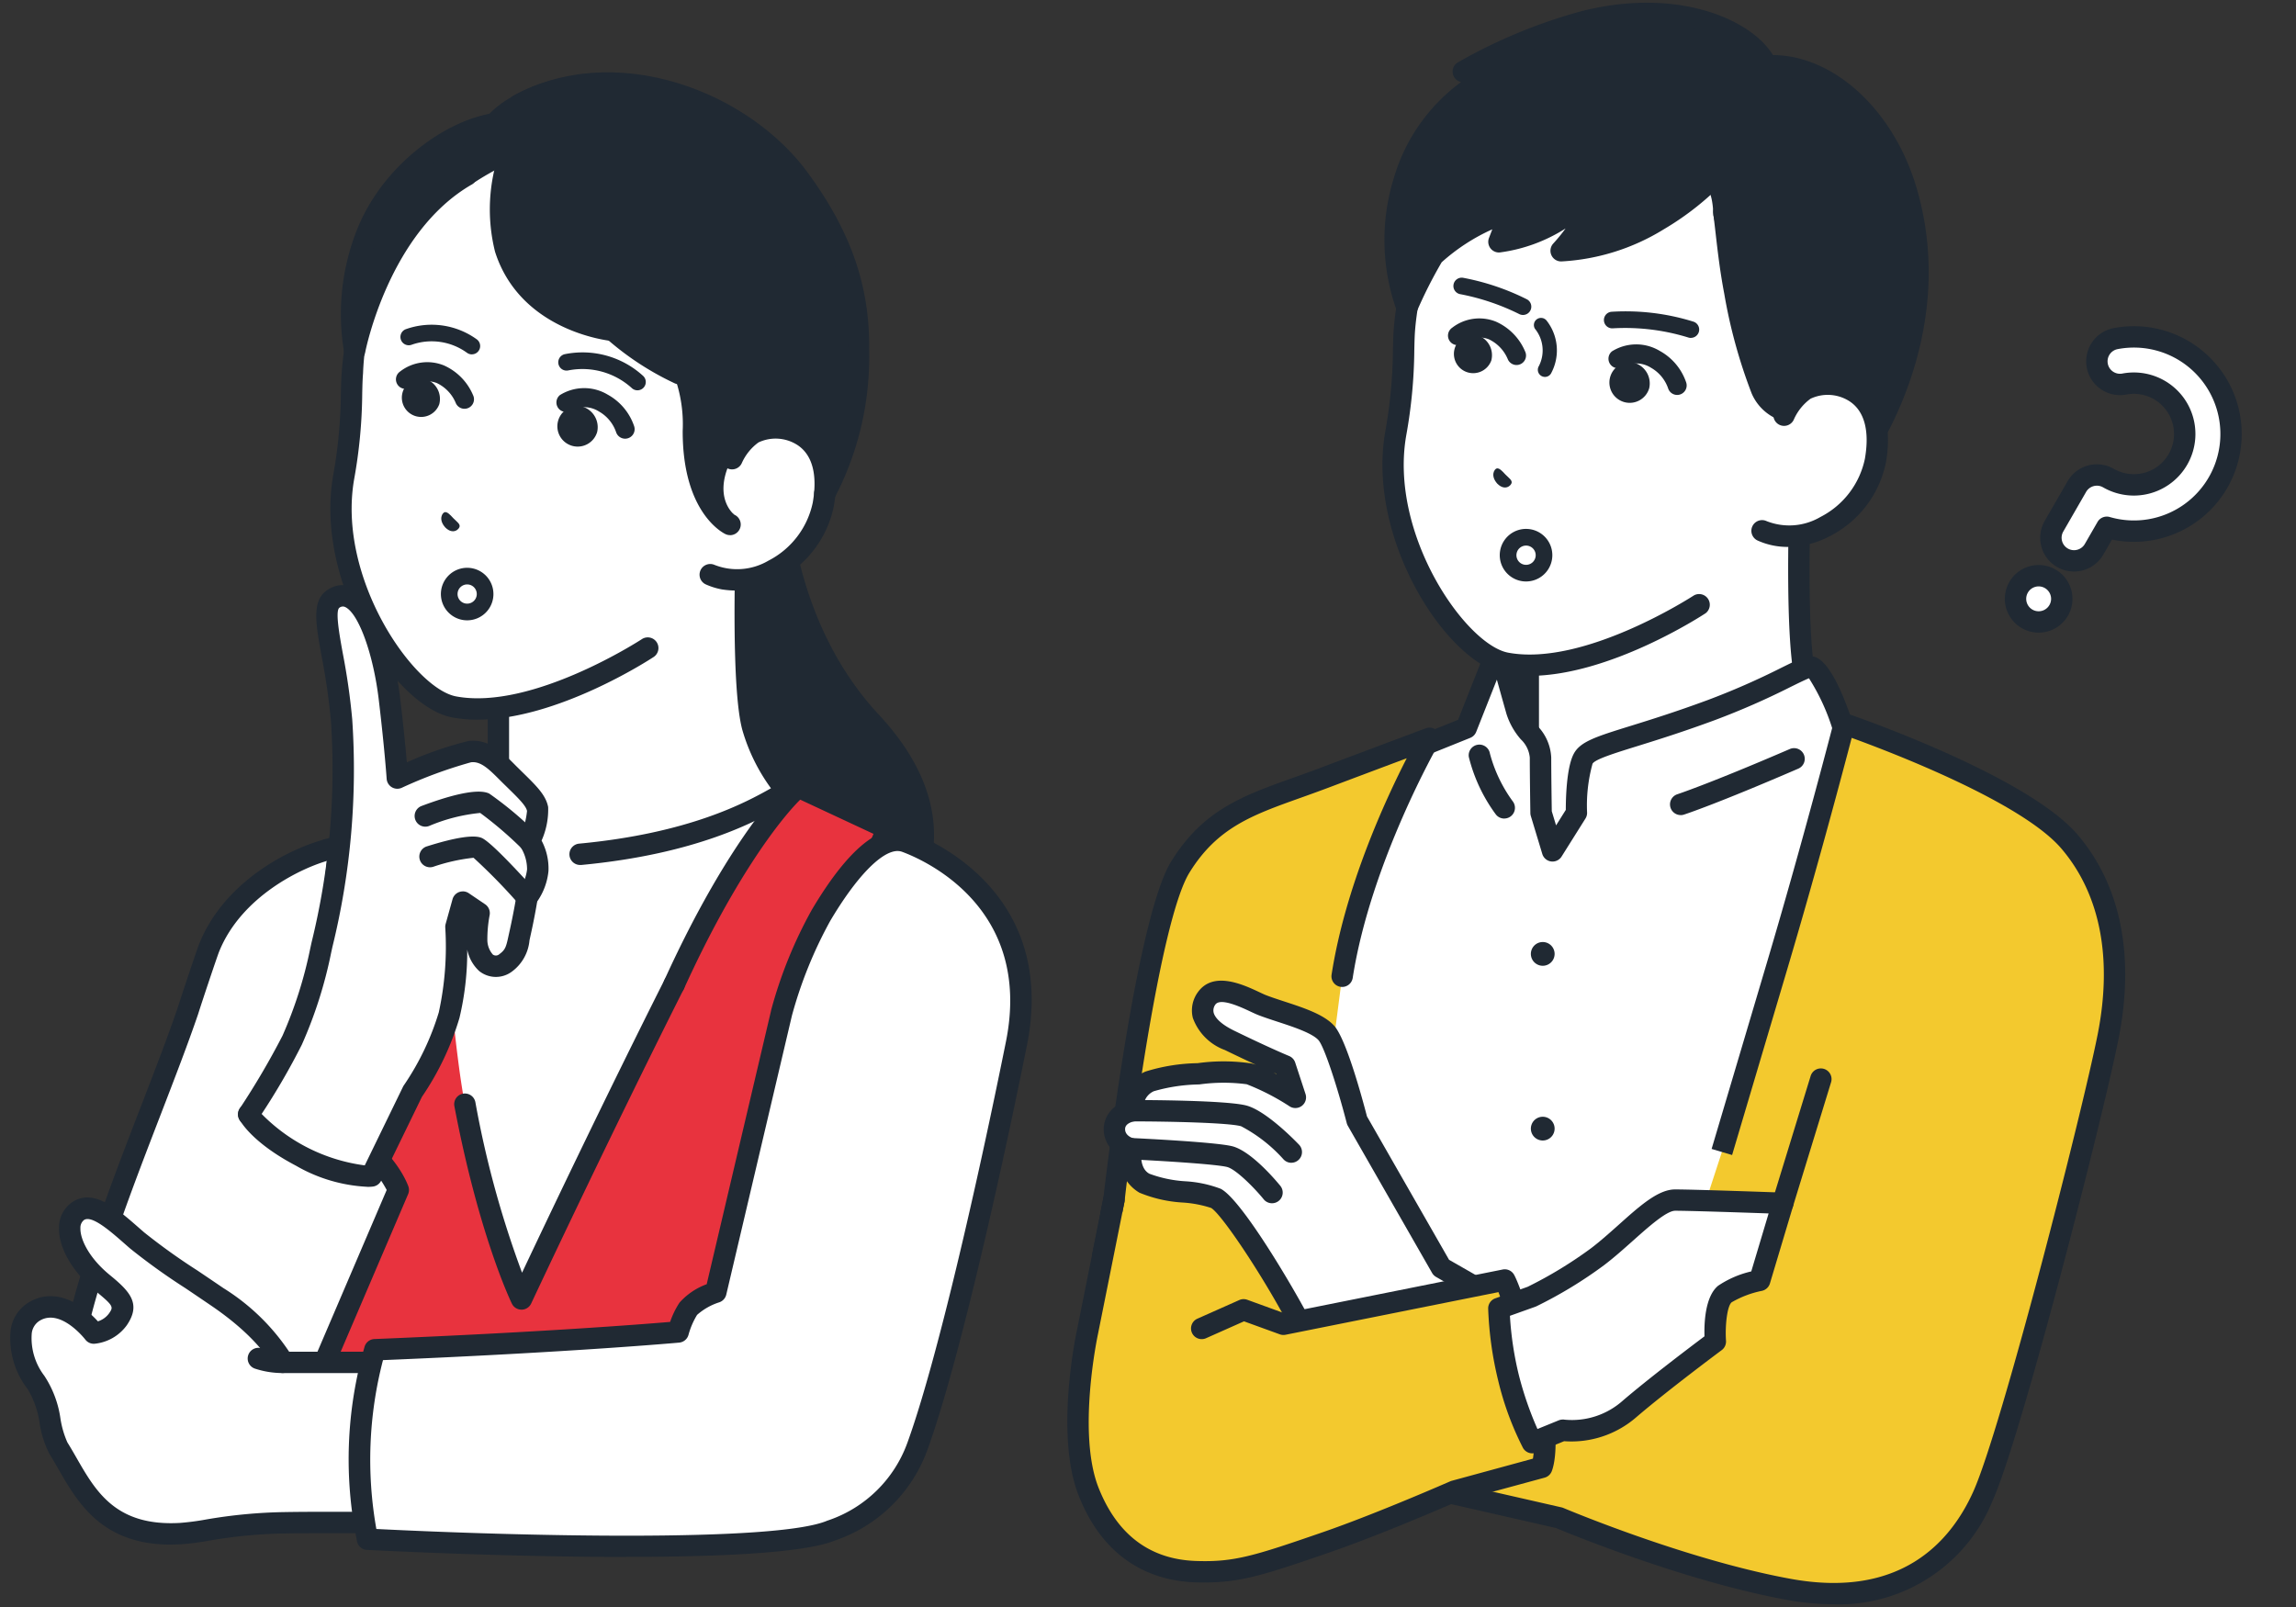 <svg xmlns="http://www.w3.org/2000/svg" xmlns:xlink="http://www.w3.org/1999/xlink" width="200" height="140" viewBox="0 0 200 140">
  <rect x="0" y="0" width="200" height="140" fill="#333333" stroke="none"/>
  <defs>
    <clipPath id="clip-path">
      <rect id="長方形_34" data-name="長方形 34" width="198.273" height="139.526" transform="translate(0 0)" fill="none"/>
    </clipPath>
    <clipPath id="clip-fuan_image04">
      <rect width="200" height="140"/>
    </clipPath>
  </defs>
  <g id="fuan_image04" clip-path="url(#clip-fuan_image04)">
    <g id="グループ_16" data-name="グループ 16" transform="translate(0.863 0.237)">
      <g id="グループ_7" data-name="グループ 7" transform="translate(0 0)" clip-path="url(#clip-path)">
        <path id="パス_94" data-name="パス 94" d="M415.468,573.417c4.667-1.742,11.289-4.681,11.289-6.367V551.142l11.846-3.331,11.916-4.059s-.652,14.607.449,18.7c1.538,4.766,3.52,6.865,9,9.8s-1.507,7.73-3.984,8.957-15.127,8.538-15.127,8.538h-9.713L414.273,579.37s-3.472-4.211,1.195-5.953" transform="translate(-294.495 -503.256)" fill="#fff"/>
        <path id="パス_95" data-name="パス 95" d="M403.574,560.976c6.948-2.593,10.413-4.783,10.683-5.529V539.573a.931.931,0,0,1,.679-.9l11.822-3.324L438.65,531.3a.931.931,0,0,1,1.23.923c-.006.144-.631,14.457.413,18.4,1.45,4.481,3.211,6.385,8.542,9.243,2.125,1.139,2.551,2.554,2.535,3.541-.051,3.167-4.743,6.177-6.546,7.07-2.423,1.2-14.948,8.437-15.074,8.51a.931.931,0,0,1-.932-1.612c.518-.3,12.7-7.341,15.18-8.567,1.906-.943,5.479-3.505,5.511-5.431,0-.255.017-1.029-1.553-1.871-5.728-3.07-7.846-5.388-9.442-10.334,0-.015-.009-.029-.013-.044-.935-3.477-.667-13.863-.534-17.624l-10.632,3.622-.048.015-11.167,3.14v15.2c0,1.857-4,4.293-11.894,7.239a2.551,2.551,0,0,0-1.772,1.524,3.9,3.9,0,0,0,.883,2.852l16.723,10.289a.931.931,0,0,1-.976,1.586l-16.865-10.377a.927.927,0,0,1-.23-.2c-.2-.241-1.925-2.419-1.333-4.627a4.26,4.26,0,0,1,2.92-2.79" transform="translate(-282.926 -491.687)" fill="#202933"/>
        <path id="パス_96" data-name="パス 96" d="M205.809,819.987c2.262-11.653,3.263-19.356,5.518-24.157,1.9-4.049,6.209-6.168,9.792-7.559l.105-.041,6.862-2.763,7.842-3.158,2.1-5.31h1.226s.568,2.053,1.073,3.837,2.065,2.371,2.065,4.061.05,4.811.05,4.811l1,3.31,2.08-3.31s-.049-3.5.579-4.708,3.969-1.59,11.187-4.256c5.142-1.9,8.142-3.89,8.692-3.745,1.125.3,2.779,5.31,2.779,5.31l13.5,5.963s11.187,4.31,9.669,16.455c-1.115,8.912-4.281,17.962-7.179,30.026-1.046,4.354-3.164,12.278-5.544,16.282a12.4,12.4,0,0,1-9.53,6.216c-8.012,1.028-24.922-5.963-24.922-5.963l-19.562-4.9s-13.788,5.882-16.745,1.805c-3.45-4.756-3.473-23.486-3.473-23.486l.258-1.288c.227-1.134.356-2.292.577-3.433" transform="translate(-109.062 -719.126)" fill="#fff"/>
        <path id="パス_97" data-name="パス 97" d="M256.363,846.687a14.761,14.761,0,0,0,1.872-.11,13.308,13.308,0,0,0,10.211-6.663c2.448-4.119,4.59-12.131,5.649-16.54,1.013-4.219,2.044-8.012,3.042-11.681,1.837-6.759,3.424-12.6,4.155-18.447,1.552-12.408-9.571-17.159-10.228-17.427l-13.108-5.791c-1.155-3.394-2.262-5.252-3.294-5.524-.582-.155-1.151.126-2.836.955a64.594,64.594,0,0,1-6.417,2.816c-2.813,1.039-4.989,1.716-6.737,2.259-3.016.937-4.392,1.365-4.952,2.44-.627,1.2-.687,3.876-.686,4.874l-.848,1.35-.373-1.23c-.009-.608-.048-3.2-.048-4.666a4.217,4.217,0,0,0-1.177-2.743,4.5,4.5,0,0,1-.923-1.572c-.505-1.781-1.072-3.831-1.072-3.831a.931.931,0,0,0-.9-.683H226.47a.931.931,0,0,0-.866.589L223.652,770l-14.391,5.794c-3.753,1.457-8.281,3.673-10.335,8.045-1.786,3.8-2.8,9.312-4.2,16.938-.409,2.228-.872,4.754-1.393,7.437-.11.568-.2,1.14-.283,1.693-.092.6-.179,1.167-.293,1.734l-.258,1.288a.937.937,0,0,0-.018.184c0,.777.065,19.089,3.65,24.031,3.285,4.529,12.019,2.489,12.389,2.4a.931.931,0,0,0-.435-1.81c-.078.019-7.892,1.841-10.447-1.682-2.667-3.678-3.281-17.646-3.3-22.848l.24-1.2c.122-.608.216-1.223.308-1.818.082-.536.167-1.089.27-1.621.522-2.693.987-5.223,1.4-7.456,1.374-7.488,2.367-12.9,4.05-16.483,1.773-3.775,5.894-5.77,9.286-7.087l.1-.039,14.719-5.927a.932.932,0,0,0,.518-.521l1.8-4.55c.213.764.536,1.925.838,2.989a6.233,6.233,0,0,0,1.253,2.217,2.485,2.485,0,0,1,.777,1.59c0,1.678.05,4.795.05,4.826a.922.922,0,0,0,.04.255l1,3.31a.931.931,0,0,0,1.679.225l2.079-3.31a.932.932,0,0,0,.143-.508,13.633,13.633,0,0,1,.474-4.265c.2-.388,1.976-.939,3.854-1.523,1.676-.521,3.971-1.234,6.83-2.291a66.271,66.271,0,0,0,6.594-2.892c.61-.3,1.237-.609,1.577-.742A18.339,18.339,0,0,1,256.321,771a.932.932,0,0,0,.508.56l13.5,5.963.042.017c.427.166,10.487,4.215,9.08,15.47-.715,5.721-2.286,11.5-4.1,18.19-1,3.682-2.036,7.489-3.055,11.735-1.034,4.307-3.117,12.116-5.439,16.024A11.527,11.527,0,0,1,258,844.73c-7.676.988-24.28-5.831-24.447-5.9a.931.931,0,0,0-.712,1.72c.65.269,14.948,6.136,23.524,6.136" transform="translate(-97.503 -707.529)" fill="#202933"/>
        <path id="パス_98" data-name="パス 98" d="M564.01,877.907a.935.935,0,0,0,.288-.046c.115-.037,2.894-.949,9.948-4a.931.931,0,1,0-.739-1.709c-6.951,3-9.757,3.926-9.785,3.935a.931.931,0,0,0,.288,1.817" transform="translate(-418.469 -807.132)" fill="#202933"/>
        <path id="パス_99" data-name="パス 99" d="M905.039,874.264a.932.932,0,0,0,.75-1.482,12.469,12.469,0,0,1-2-4.176.931.931,0,1,0-1.838.3,14.145,14.145,0,0,0,2.338,4.982.93.93,0,0,0,.75.379" transform="translate(-774.867 -803.192)" fill="#202933"/>
        <path id="パス_100" data-name="パス 100" d="M857.634,1099.818a1.034,1.034,0,1,1-1.034-1.034,1.034,1.034,0,0,1,1.034,1.034" transform="translate(-723.078 -1016.952)" fill="#202933"/>
        <path id="パス_101" data-name="パス 101" d="M857.634,1304.215a1.034,1.034,0,1,1-1.034-1.034,1.034,1.034,0,0,1,1.034,1.034" transform="translate(-723.078 -1206.127)" fill="#202933"/>
        <path id="パス_102" data-name="パス 102" d="M221.978,887.837l2.232-6.832,4.817-16.23c3.218-10.84,5.847-21.065,5.847-21.065s15.346,5.25,19.622,10.261c3.682,4.316,4.709,10.206,3.356,17.009s-8.413,34.479-10.9,40-7.585,9.828-16.918,8.127-19.993-6.233-19.993-6.233l-9.5-2.168,5.559-13.219Z" transform="translate(-75.084 -780.875)" fill="#f3c92e"/>
        <path id="パス_103" data-name="パス 103" d="M222.4,908.831a14.432,14.432,0,0,0,13.905-9.042c2.49-5.534,9.585-33.285,10.96-40.2,1.437-7.227.206-13.381-3.561-17.8-4.39-5.146-19.392-10.32-20.028-10.538a.931.931,0,0,0-1.2.649c-.026.1-2.662,10.334-5.838,21.032l-4.817,16.23,1.785.53,4.817-16.23c2.612-8.8,4.86-17.287,5.6-20.112,3.377,1.226,14.8,5.588,18.268,9.648,3.383,3.966,4.473,9.576,3.151,16.224-1.364,6.86-8.382,34.352-10.831,39.8-1.991,4.424-6.366,9.331-15.9,7.593-9.119-1.662-19.69-6.129-19.8-6.174a.931.931,0,0,0-.157-.051l-8.424-1.922,5.012-11.919,15.621-9.489a.931.931,0,1,0-.966-1.591l-15.879,9.646a.932.932,0,0,0-.375.435l-5.558,13.219a.931.931,0,0,0,.651,1.268l9.426,2.15c.994.416,11.206,4.636,20.112,6.259a22.481,22.481,0,0,0,4.028.382" transform="translate(-63.589 -769.305)" fill="#202933"/>
        <path id="パス_104" data-name="パス 104" d="M1008.583,871.723c3.034-4.919,6.95-5.668,12.458-7.744,6.066-2.286,9.256-3.473,9.256-3.473s-6.007,10.39-7.616,20.731l-2.671,20.674,1.338,14.282-15.63,6.559-3.892-17.157.979-4.881s2.745-24.072,5.779-28.991" transform="translate(-906.633 -796.42)" fill="#f3c92e"/>
        <path id="パス_105" data-name="パス 105" d="M994.148,912.113a.931.931,0,0,0,.36-.073l15.63-6.559a.931.931,0,0,0,.567-.945l-1.338-14.282a.931.931,0,1,0-1.854.174l1.274,13.6-13.977,5.865-3.6-15.881.94-4.687c.005-.026.009-.051.012-.078.941-8.255,3.333-24.857,5.646-28.608,2.424-3.93,5.471-5.017,9.688-6.522.737-.263,1.5-.537,2.306-.839,3.055-1.151,5.381-2.024,6.936-2.606-1.858,3.627-5.354,11.194-6.545,18.849a.931.931,0,0,0,1.84.286c1.564-10.053,7.443-20.306,7.5-20.408a.931.931,0,0,0-1.131-1.338s-3.191,1.188-9.259,3.475c-.791.3-1.549.568-2.276.828-4.4,1.571-7.879,2.812-10.647,7.3-3.074,4.984-5.741,27.886-5.907,29.335l-.972,4.843a.937.937,0,0,0,.005.389l3.892,17.156a.932.932,0,0,0,.908.725" transform="translate(-895.064 -784.85)" fill="#202933"/>
        <path id="パス_106" data-name="パス 106" d="M933.746,1185.7c-2.108-4.081-6.209-10.566-7.5-11.209s-4.658-.49-6.222-1.318-1.18-3-1.18-3a1.876,1.876,0,0,1-1.433-1.786c.061-1.318,1.616-1.524,1.616-1.524a2.478,2.478,0,0,1,1.455-2.56,15.51,15.51,0,0,1,4.243-.659,16,16,0,0,1,4.4,0,22.537,22.537,0,0,1,4.045,2.053l-.9-2.743s-1.632-.667-4.827-2.222c-2.975-1.448-2.448-3.042-2-3.663,1.078-1.493,3.8.19,4.85.6,1.743.678,4.587,1.318,5.578,2.421s2.674,7.624,2.674,7.624l7.34,12.821,5.262,3.011a19.735,19.735,0,0,1-.741,5.085,16.485,16.485,0,0,1-2.391,5.849l-7.494-2.689a12.206,12.206,0,0,1-6.777-6.087" transform="translate(-821.205 -1070.336)" fill="#fff"/>
        <path id="パス_107" data-name="パス 107" d="M936.45,1183.835a.93.93,0,0,0,.745-.372,17.332,17.332,0,0,0,2.555-6.2,20.094,20.094,0,0,0,.76-5.379.93.93,0,0,0-.464-.719L935,1168.276l-7.152-12.492c-.445-1.712-1.817-6.739-2.851-7.891-.888-.99-2.663-1.57-4.38-2.131-.568-.186-1.1-.361-1.553-.536-.162-.063-.368-.16-.6-.27-1.395-.653-3.992-1.87-5.339,0a2.7,2.7,0,0,0-.445,2.246,4.671,4.671,0,0,0,2.792,2.8c1.087.529,1.993.956,2.717,1.289a3.78,3.78,0,0,0-.427-.124,16.393,16.393,0,0,0-4.672-.019,16.044,16.044,0,0,0-4.525.727,3.274,3.274,0,0,0-2.017,2.721,2.468,2.468,0,0,0-1.628,2.18,2.6,2.6,0,0,0,1.383,2.416,3.512,3.512,0,0,0,1.724,3.238,11.583,11.583,0,0,0,3.779.859,9.947,9.947,0,0,1,2.462.469c.878.484,4.614,6.02,7.086,10.8a13.124,13.124,0,0,0,7.314,6.545l7.469,2.68a.933.933,0,0,0,.314.055m2.2-11.329a27.714,27.714,0,0,1-.713,4.343,17.575,17.575,0,0,1-1.867,4.928l-6.8-2.438c-.02-.007-.039-.014-.06-.019a11.425,11.425,0,0,1-6.2-5.619c-1.519-2.94-6.1-10.711-7.907-11.615a10.331,10.331,0,0,0-3.072-.653,10.832,10.832,0,0,1-3.131-.655c-.937-.5-.7-2.009-.7-2.024a.935.935,0,0,0-.686-1.058c-.119-.034-.762-.246-.734-.841.024-.518.785-.641.818-.646a.94.94,0,0,0,.792-1.044,1.525,1.525,0,0,1,.889-1.577,14.985,14.985,0,0,1,3.961-.591,15.309,15.309,0,0,1,4.13-.017,20.384,20.384,0,0,1,3.751,1.934.931.931,0,0,0,1.375-1.082l-.9-2.743a.93.93,0,0,0-.532-.57c-.016-.007-1.649-.677-4.772-2.2-1.392-.678-1.726-1.28-1.8-1.579a.861.861,0,0,1,.148-.7c.444-.614,2.2.206,3.04.6.28.131.525.245.718.32.5.193,1.057.376,1.65.57,1.344.44,3.017.987,3.573,1.606.518.577,1.683,4.2,2.466,7.234a.932.932,0,0,0,.094.23l7.34,12.82a.931.931,0,0,0,.346.346Zm-18.693-20.433.009.026-.25-.13.241.1" transform="translate(-809.638 -1058.762)" fill="#202933"/>
        <path id="パス_108" data-name="パス 108" d="M1186.815,1333.721a.931.931,0,0,0,.72-1.52c-.413-.505-2.559-3.046-4.2-3.45-1.469-.361-8.03-.679-8.773-.714a.931.931,0,1,0-.088,1.86c2.847.134,7.438.422,8.417.662.763.187,2.363,1.794,3.2,2.821a.93.93,0,0,0,.721.341" transform="translate(-1076.874 -1229.132)" fill="#202933"/>
        <path id="パス_109" data-name="パス 109" d="M1165.767,1289.055a.931.931,0,0,0,.674-1.573c-.279-.292-2.772-2.873-4.511-3.392-1.635-.487-9.109-.5-9.956-.5a.931.931,0,1,0,0,1.862c3.094,0,8.387.116,9.423.424a13.171,13.171,0,0,1,3.7,2.892.928.928,0,0,0,.674.289" transform="translate(-1054.147 -1187.994)" fill="#202933"/>
        <path id="パス_110" data-name="パス 110" d="M870.034,1400.394l7.621,11.216,3.678-1.636,3.471,1.261,19.273-3.861s.724,1.184,2.461,7.667.765,8.658.765,8.658l-7.608,2.066s-6.407,2.813-11.138,4.448c-6.1,2.11-7.92,2.692-11.435,2.566-3.608-.129-7.262-1.852-9.288-6.942s-.11-13.927-.11-13.927Z" transform="translate(-773.864 -1296.1)" fill="#f3c92e"/>
        <path id="パス_111" data-name="パス 111" d="M866.422,1422.156c3.116,0,5.223-.676,10.884-2.633,4.459-1.541,10.458-4.148,11.143-4.448l7.542-2.048a.931.931,0,0,0,.606-.518c.114-.254,1.056-2.667-.715-9.279-1.722-6.428-2.485-7.778-2.566-7.911a.931.931,0,0,0-.977-.427l-19.018,3.81-3.226-1.172a.928.928,0,0,0-.7.024l-3.678,1.636a.931.931,0,0,0,.757,1.7l3.334-1.483,3.118,1.132a.928.928,0,0,0,.5.038l18.548-3.715a66.561,66.561,0,0,1,2.1,6.849c1.207,4.506,1.049,6.807.9,7.66L887.9,1413.3a.946.946,0,0,0-.13.046c-.063.028-6.427,2.817-11.067,4.421-6.053,2.092-7.774,2.635-11.1,2.516-3.99-.142-6.834-2.281-8.456-6.356-1.9-4.764-.083-13.3-.065-13.386l2.312-11.529a.931.931,0,0,0-1.826-.366l-2.309,11.516c-.078.358-1.949,9.161.158,14.454,2.391,6.009,6.823,7.41,10.12,7.528.307.011.6.016.889.016" transform="translate(-762.308 -1284.531)" fill="#202933"/>
        <path id="パス_112" data-name="パス 112" d="M588.73,1410.144l2.866-1.023a37.122,37.122,0,0,0,5.747-3.494c2.571-1.958,5.1-4.919,6.743-4.919,1.711,0,9.38.276,9.38.276l-2.01,6.715a9.892,9.892,0,0,0-3.034,1.191c-1.057.874-.828,4.138-.828,4.138s-4.708,3.5-7.491,5.884a7.6,7.6,0,0,1-5.81,1.844l-2.652,1.082a25.476,25.476,0,0,1-2.069-5.638,30.3,30.3,0,0,1-.843-6.057" transform="translate(-459.037 -1296.391)" fill="#fff"/>
        <path id="パス_113" data-name="パス 113" d="M580.073,1411.2a.933.933,0,0,0,.351-.069l2.429-.991a8.614,8.614,0,0,0,6.287-2.09c2.726-2.338,7.393-5.809,7.44-5.844a.932.932,0,0,0,.374-.812c-.091-1.317.1-3.031.492-3.355a8.635,8.635,0,0,1,2.647-1,.932.932,0,0,0,.686-.641l2.01-6.715a.931.931,0,0,0-.858-1.2c-.314-.011-7.7-.277-9.413-.277-1.467,0-3.06,1.422-4.9,3.07-.785.7-1.6,1.427-2.4,2.04a36.45,36.45,0,0,1-5.543,3.374l-2.82,1.006a.931.931,0,0,0-.618.9,30.947,30.947,0,0,0,.874,6.271,26.221,26.221,0,0,0,2.161,5.863.931.931,0,0,0,.809.469m2.651-2.944a.93.93,0,0,0-.352.069l-1.849.754a29.561,29.561,0,0,1-1.619-4.686,28.689,28.689,0,0,1-.78-5.175l2.216-.791q.044-.016.086-.036a37.733,37.733,0,0,0,5.912-3.595c.862-.657,1.7-1.406,2.514-2.131,1.3-1.157,2.907-2.6,3.664-2.6,1.267,0,5.916.156,8.142.233l-1.512,5.052a8.643,8.643,0,0,0-2.887,1.249c-1.127.931-1.223,3.208-1.188,4.406-1.2.9-4.841,3.652-7.143,5.627a6.649,6.649,0,0,1-5.046,1.633.933.933,0,0,0-.158-.014" transform="translate(-447.468 -1284.822)" fill="#202933"/>
        <path id="パス_114" data-name="パス 114" d="M532.62,1259.449a.931.931,0,0,0,.89-.658l3.317-10.809a.931.931,0,1,0-1.78-.546l-3.317,10.809a.931.931,0,0,0,.89,1.2" transform="translate(-378.192 -1153.924)" fill="#202933"/>
        <path id="パス_115" data-name="パス 115" d="M528.093,83.165c.337-4.189,2.443-14.432,10.954-20.707,4.03-2.971,10.136-3.863,14.814-2.975,13.108,2.486,12.293,18.05,11.263,24.205-.694,4.147-1.383,8.054-1.383,8.054l-1.08,6.123-8.835,9.3s-9.8,6.447-16.861,5.128c-4.161-.777-11.263-10.743-9.627-20.018a58.831,58.831,0,0,0,.756-9.1" transform="translate(-406.624 -54.749)" fill="#fff"/>
        <path id="パス_116" data-name="パス 116" d="M527.674,101.9c6.961,0,14.973-5.213,15.346-5.459A.931.931,0,0,0,542,94.89c-.1.062-9.571,6.225-16.179,4.99-3.7-.691-10.4-10.3-8.881-18.941a43.581,43.581,0,0,0,.7-7.391c.015-.671.027-1.251.071-1.8.174-2.17,1.505-13.342,10.578-20.031,4.085-3.012,10.019-3.582,14.088-2.81,13.274,2.518,11.091,19.715,10.518,23.137-.685,4.1-1.374,8.007-1.381,8.046l-1.08,6.123a.931.931,0,0,0,1.834.323l1.08-6.123c.007-.039.7-3.958,1.384-8.062.623-3.722,2.97-22.433-12.008-25.274-4.466-.847-11-.2-15.54,3.141-9.722,7.169-11.143,19.069-11.329,21.382-.048.606-.062,1.239-.076,1.909a41.925,41.925,0,0,1-.668,7.108c-1.654,9.381,5.362,20.158,10.373,21.095a11.989,11.989,0,0,0,2.2.194" transform="translate(-395.306 -43.257)" fill="#202933"/>
        <path id="パス_117" data-name="パス 117" d="M457.191,27.812a32.877,32.877,0,0,1-3.622,2.626,18.075,18.075,0,0,1-8.452,2.661,14.25,14.25,0,0,0,3.073-5.154c-4.331,4.082-8.491,4.375-8.491,4.375l1.133-2.947s-5.608,2.521-6.863,4.167a43.413,43.413,0,0,0-2.284,4.5,17.38,17.38,0,0,1-.236-11.052c1.613-5.208,4.76-7.242,6.838-8.862h0l-1.692-.638a45.471,45.471,0,0,1,10.575-4.373c8.418-2.115,14.616.958,15.836,3.879,5.152-.321,10.3,4.437,12.2,10.959,3.66,12.57-4.06,23.187-4.06,23.187l-4.983-.841.515-2.925-1.967-.32a3.305,3.305,0,0,1-2.154-1.91A141.341,141.341,0,0,1,458.376,30s-.04-3.153-1.184-2.186" transform="translate(-309.991 -11.492)" fill="#202933"/>
        <path id="パス_118" data-name="パス 118" d="M459.438,40.578a.931.931,0,0,0,.753-.384c.326-.448,7.945-11.134,4.2-23.994-1.986-6.822-7.19-11.61-12.536-11.645-1.873-3.086-8.249-5.939-16.621-3.836a45.8,45.8,0,0,0-10.872,4.505.931.931,0,0,0,.195,1.641l.128.048a15.89,15.89,0,0,0-5.835,8.3,18.2,18.2,0,0,0,.268,11.693.931.931,0,0,0,.847.566.963.963,0,0,0,.858-.55A39.441,39.441,0,0,1,423,22.609a16.985,16.985,0,0,1,4.411-2.871l-.289.752a.931.931,0,0,0,.934,1.263,14.08,14.08,0,0,0,5.738-2.091,14.727,14.727,0,0,1-1.06,1.3.931.931,0,0,0,.674,1.573h.015a18.892,18.892,0,0,0,8.935-2.806,24.813,24.813,0,0,0,5.487-4.386.931.931,0,0,0-1.43-1.193,23.752,23.752,0,0,1-5.053,4.006,17,17,0,0,1-5.808,2.246,12.475,12.475,0,0,0,1.825-3.711.931.931,0,0,0-1.538-.919,15.99,15.99,0,0,1-6.372,3.8l.521-1.356a.931.931,0,0,0-1.25-1.183c-.6.268-5.863,2.67-7.222,4.452a18.439,18.439,0,0,0-1.321,2.4,16.886,16.886,0,0,1,.431-8.107A14.668,14.668,0,0,1,426.6,7.794q.288-.22.556-.427a.931.931,0,0,0-.082-1.526,48.432,48.432,0,0,1,8.619-3.316c7.783-1.956,13.662.731,14.75,3.335a.932.932,0,0,0,.917.57c4.617-.292,9.457,4.136,11.249,10.29,3.061,10.516-2.229,19.755-3.606,21.908l-3.465-.585.352-2a.931.931,0,0,0-.767-1.08l-1.931-.315a2.4,2.4,0,0,1-1.488-1.372,44.2,44.2,0,0,1-2.257-8.264c-.358-1.881-.546-3.511-.727-5.087-.071-.62-.14-1.218-.216-1.8a.931.931,0,1,0-1.846.241c.075.572.142,1.16.212,1.77.176,1.534.376,3.274.748,5.222A45.293,45.293,0,0,0,450,34.025a4.257,4.257,0,0,0,2.816,2.447l1.077.176-.351,2a.931.931,0,0,0,.762,1.079l4.983.841a.943.943,0,0,0,.155.013" transform="translate(-298.283 0.004)" fill="#202933"/>
        <path id="パス_119" data-name="パス 119" d="M481.8,446.737c1.626-1.153,7.411-.8,6.181,6.172-.783,4.44-5.981,7.868-9.874,6.1l1.923-10.074a5.345,5.345,0,0,1,1.77-2.194" transform="translate(-325.488 -412.999)" fill="#fff"/>
        <path id="パス_120" data-name="パス 120" d="M468.815,448.828a8,8,0,0,0,3.71-.963,9.281,9.281,0,0,0,4.833-6.375c.766-4.344-1.057-6.218-2.212-6.949a5.289,5.289,0,0,0-5.425-.144,6.311,6.311,0,0,0-2.1,2.621.931.931,0,0,0,1.737.671,4.472,4.472,0,0,1,1.441-1.773,3.506,3.506,0,0,1,3.352.2c1.333.843,1.808,2.591,1.374,5.053a7.385,7.385,0,0,1-3.867,5.05,5.365,5.365,0,0,1-4.7.359.931.931,0,1,0-.772,1.695,6.332,6.332,0,0,0,2.633.556" transform="translate(-313.945 -401.419)" fill="#202933"/>
        <path id="パス_121" data-name="パス 121" d="M694.038,362.982a.724.724,0,0,0,.225-1.412,19.825,19.825,0,0,0-7.165-.86.724.724,0,0,0,.149,1.44,18.647,18.647,0,0,1,6.566.8.72.72,0,0,0,.224.036" transform="translate(-547.612 -333.784)" fill="#202933"/>
        <path id="パス_122" data-name="パス 122" d="M888.879,324.889a.724.724,0,0,0,.328-1.37,21.01,21.01,0,0,0-5.548-1.869.724.724,0,0,0-.232,1.43,19.893,19.893,0,0,1,5.125,1.731.722.722,0,0,0,.327.078" transform="translate(-757.078 -297.687)" fill="#202933"/>
        <path id="パス_123" data-name="パス 123" d="M853.917,373.39a.615.615,0,0,0,.525-.293,4.206,4.206,0,0,0-.392-4.631.621.621,0,0,0-1,.731,2.987,2.987,0,0,1,.337,3.25.622.622,0,0,0,.533.942" transform="translate(-720.204 -340.789)" fill="#202933"/>
        <path id="パス_124" data-name="パス 124" d="M907.366,545.954c.02-.228-.206-.372-.546-.709-.324-.356-.538-.563-.745-.53s-.6.624.045,1.336c.68.671,1.225.139,1.246-.1" transform="translate(-776.55 -504.144)" fill="#202933"/>
        <path id="パス_125" data-name="パス 125" d="M707.105,404.309a.828.828,0,0,0,.777-1.113,4.945,4.945,0,0,0-2.289-2.721,3.986,3.986,0,0,0-4.163.033.828.828,0,0,0,.98,1.333,2.417,2.417,0,0,1,2.433.109,3.3,3.3,0,0,1,1.485,1.817.828.828,0,0,0,.777.542" transform="translate(-561.873 -370.139)" fill="#202933"/>
        <path id="パス_126" data-name="パス 126" d="M894.955,373.331a.828.828,0,0,0,.747-1.182,4.933,4.933,0,0,0-2.539-2.595,3.855,3.855,0,0,0-3.822.534.827.827,0,0,0,.94,1.362,2.279,2.279,0,0,1,2.25-.366,3.343,3.343,0,0,1,1.676,1.773.828.828,0,0,0,.749.474" transform="translate(-763.715 -341.768)" fill="#202933"/>
        <path id="パス_127" data-name="パス 127" d="M747.984,422.852a1.769,1.769,0,1,1-1.39-2.241,1.871,1.871,0,0,1,1.39,2.241" transform="translate(-605.189 -389.264)" fill="#202933"/>
        <path id="パス_128" data-name="パス 128" d="M932.406,390.55a1.679,1.679,0,1,1-1.289-2.223,1.83,1.83,0,0,1,1.289,2.223" transform="translate(-803.363 -359.386)" fill="#202933"/>
        <path id="パス_129" data-name="パス 129" d="M860.6,620.153a2.29,2.29,0,1,0-.4-.035,2.291,2.291,0,0,0,.4.035m0-3.127a.839.839,0,1,1-.826.693.842.842,0,0,1,.826-.693" transform="translate(-728.531 -569.733)" fill="#202933"/>
        <path id="パス_130" data-name="パス 130" d="M3.841,1.164A2.014,2.014,0,1,1,1.164.189a2.015,2.015,0,0,1,2.677.974" transform="matrix(0.574, 0.819, -0.819, 0.574, 177.212, 49.125)" fill="#fff"/>
        <path id="パス_131" data-name="パス 131" d="M2.951,5.892A2.945,2.945,0,1,1,5.616,1.7h0a2.945,2.945,0,0,1-2.665,4.19M2.945,1.864a1.083,1.083,0,1,0,.984.625,1.075,1.075,0,0,0-.984-.625" transform="matrix(0.574, 0.819, -0.819, 0.574, 177.441, 47.827)" fill="#202933"/>
        <path id="パス_132" data-name="パス 132" d="M13.153,19.741a2.015,2.015,0,0,1-2.677-.974L8.791,15.154a2.014,2.014,0,0,1,.974-2.677A4.432,4.432,0,1,0,3.852,6.639,2.014,2.014,0,0,1,.178,4.986,8.461,8.461,0,1,1,13.191,15.057l.936,2.007a2.014,2.014,0,0,1-.974,2.677" transform="matrix(0.574, 0.819, -0.819, 0.574, 187.411, 26.254)" fill="#fff"/>
        <path id="パス_133" data-name="パス 133" d="M13.236,21.793a2.953,2.953,0,0,1-2.671-1.7L8.88,16.478A2.945,2.945,0,0,1,10.3,12.564,3.5,3.5,0,1,0,5.633,7.952,2.945,2.945,0,0,1,1.739,9.43,2.945,2.945,0,0,1,.261,5.535a9.392,9.392,0,1,1,15,10.695L15.9,17.6a2.949,2.949,0,0,1-2.668,4.192M8.817,4.027a5.364,5.364,0,0,1,2.274,10.224,1.083,1.083,0,0,0-.524,1.44L12.252,19.3a1.084,1.084,0,0,0,1.44.524h0a1.085,1.085,0,0,0,.524-1.44l-.936-2.007a.931.931,0,0,1,.261-1.119A7.53,7.53,0,1,0,1.959,6.3a1.083,1.083,0,1,0,1.976.889A5.369,5.369,0,0,1,8.817,4.027" transform="matrix(0.574, 0.819, -0.819, 0.574, 187.639, 24.957)" fill="#202933"/>
        <path id="パス_134" data-name="パス 134" d="M1612.174,554.6c8.808,9.459,2.668,17.1-.26,19.308-3.843,2.9-16.853,2.169-16.853,2.169l-1.082-44.545h9.976s-.748,13.439,8.219,23.068" transform="translate(-1537.174 -491.943)" fill="#202933"/>
        <path id="パス_135" data-name="パス 135" d="M1587,565.521c4.254,0,11.122-.347,13.9-2.44a13.524,13.524,0,0,0,5.149-9.143c.342-3.895-1.262-7.778-4.769-11.544-8.58-9.213-7.978-22.252-7.97-22.383a.931.931,0,0,0-.93-.982H1582.4a.931.931,0,1,0,0,1.862h9.026c.007,3.341.662,14.369,8.487,22.772,3.132,3.363,4.57,6.765,4.276,10.112a11.575,11.575,0,0,1-4.415,7.819c-2.927,2.206-12.716,2.18-16.24,1.983a.931.931,0,0,0-.1,1.859c.173.01,1.587.085,3.566.085" transform="translate(-1525.594 -480.375)" fill="#202933"/>
        <path id="パス_136" data-name="パス 136" d="M1501.944,959.792l1.22-54.8,7.144-1.915,3.5-1.306,2.826-1.414,24.418-2.264,2.209,1.836,11.745,5.494s5.205,2.4,6.443,5.716c1.388,3.715-.461,11.121-2.574,18.487-1.855,6.467-4.9,12.352-7.11,17.664-2.9,6.973-4.781,12.5-4.781,12.5Z" transform="translate(-1475.511 -831.206)" fill="#fff"/>
        <path id="パス_137" data-name="パス 137" d="M1490.5,949.147h45.038a.932.932,0,0,0,.882-.632c.018-.055,1.9-5.585,4.759-12.445.625-1.5,1.31-3.034,2.036-4.657a98.445,98.445,0,0,0,5.111-13.109c2.033-7.088,4.074-14.991,2.551-19.069-1.356-3.629-6.7-6.131-6.924-6.235l-11.632-5.442-2.116-1.759a.921.921,0,0,0-.681-.211l-24.418,2.264a.929.929,0,0,0-.331.094l-2.782,1.392-3.411,1.273-7.1,1.9a.93.93,0,0,0-.689.878l-1.22,54.8a.931.931,0,0,0,.93.952m44.375-1.862h-43.424l1.184-53.152,6.47-1.734a.885.885,0,0,0,.084-.027l3.5-1.306a.913.913,0,0,0,.091-.039l2.67-1.336,23.859-2.213,1.912,1.589a.911.911,0,0,0,.2.127l11.745,5.494c.052.024,4.878,2.289,5.965,5.2,1.262,3.379-.5,10.6-2.6,17.9a97.019,97.019,0,0,1-5.02,12.862c-.731,1.634-1.421,3.177-2.055,4.7-2.32,5.572-4.005,10.279-4.584,11.93" transform="translate(-1464.07 -819.63)" fill="#202933"/>
        <path id="パス_138" data-name="パス 138" d="M2303.554,999.264c2.073-5.13,7.516-7.792,10.294-8.525l-1.22,54.8-4,2.285s-9.7,3.615-14.628-.043c-8.442-6.271,3.125-29.588,7.7-43.028.294-.947,1.647-4.993,1.848-5.489" transform="translate(-2286.196 -916.954)" fill="#fff"/>
        <path id="パス_139" data-name="パス 139" d="M2288.461,1038.782a28.718,28.718,0,0,0,8.9-1.653.892.892,0,0,0,.137-.064l4-2.285a.931.931,0,0,0-.925-1.616l-3.926,2.245c-.847.3-9.425,3.219-13.681.058-6.259-4.649-.121-20.555,4.811-33.336,1.2-3.114,2.336-6.056,3.218-8.645.305-.982,1.65-5,1.829-5.441,1.94-4.8,7.173-7.316,9.669-7.974a.931.931,0,0,0-.475-1.8c-3.015.8-8.708,3.6-10.92,9.077-.215.532-1.581,4.619-1.874,5.562-.862,2.529-1.99,5.454-3.185,8.551-5.159,13.369-11.579,30.008-4.184,35.5a11.015,11.015,0,0,0,6.611,1.821" transform="translate(-2274.597 -905.386)" fill="#202933"/>
        <path id="パス_140" data-name="パス 140" d="M1624.557,975.721l-.159-11.391,4.491-42.27,9.244-3.1a139.522,139.522,0,0,0,1.2,23.187,81.153,81.153,0,0,0,5.386,19.771s6.526-13.949,13.3-27.4l4.239-7.968c2.444-4.284,4.739-7.679,6.567-9.242l7.769,3.627s-7.63,16.985-7.034,33.044c.327,8.826,7.9,10.353,7.9,10.353s-3.768,6.256-4.607,11.391Z" transform="translate(-1600.155 -848.99)" fill="#e8333e"/>
        <path id="パス_141" data-name="パス 141" d="M1878.763,1165.145h.007a.931.931,0,0,0,.836-.536c.065-.14,6.6-14.091,13.283-27.38a.931.931,0,1,0-1.663-.837c-5.246,10.426-10.4,21.259-12.415,25.533a86.491,86.491,0,0,1-4.063-14.842.931.931,0,1,0-1.829.348c2.132,11.207,4.89,16.951,5.006,17.19a.931.931,0,0,0,.837.523" transform="translate(-1834.199 -1051.285)" fill="#202933"/>
        <path id="パス_142" data-name="パス 142" d="M1627.661,965.085a.931.931,0,0,0,.861-.576c1.853-4.482,4.585-11.333,4.612-11.4a.93.93,0,0,0-.68-1.257c-.277-.058-6.857-1.52-7.152-9.475-.58-15.661,6.878-32.46,6.954-32.628a.931.931,0,0,0-.456-1.225l-7.769-3.627a.931.931,0,0,0-1,.136c-1.871,1.6-6.3,7.092-11.049,17.532a.931.931,0,0,0,1.7.771c4.258-9.369,8.253-14.627,10.132-16.486l6.383,2.98c-1.539,3.664-7.28,18.366-6.751,32.618a11.466,11.466,0,0,0,7.59,10.907c-.813,2.034-2.789,6.961-4.23,10.447a.932.932,0,0,0,.86,1.287" transform="translate(-1554.971 -837.422)" fill="#202933"/>
        <path id="パス_143" data-name="パス 143" d="M2140.959,985.653h.014a.931.931,0,0,0,.918-.944l-.159-11.335,4.421-41.62,7.412-2.484c-.033,1.454-.06,3.987.026,7.114a.92.92,0,0,0,.956.9.931.931,0,0,0,.9-.956c-.135-4.89.011-8.295.013-8.329a.931.931,0,0,0-1.226-.924l-9.244,3.1a.928.928,0,0,0-.63.784l-4.491,42.27a.946.946,0,0,0-.005.112l.159,11.391a.932.932,0,0,0,.931.918" transform="translate(-2116.557 -857.991)" fill="#202933"/>
        <path id="パス_144" data-name="パス 144" d="M1756.863,619.412V603.5l9.778-3.331,11.916-4.059s-.652,14.607.449,18.7a14.139,14.139,0,0,0,3.059,5.625c-1.262.5-6.175,4.349-18.082,5.469l-5.539-.724a12.924,12.924,0,0,1-5.831-2.9c2.425-1.063,4.251-2.1,4.251-2.87" transform="translate(-1714.315 -551.719)" fill="#fff"/>
        <path id="パス_145" data-name="パス 145" d="M1752.413,615.271c.029,0,.059,0,.088,0,10.171-.957,15.33-3.862,17.534-5.1.353-.2.658-.37.8-.429a.93.93,0,0,0,.338-1.5,13.224,13.224,0,0,1-2.846-5.253c-1.044-3.94-.419-18.252-.412-18.4a.931.931,0,0,0-1.23-.923L1745,591.056a.931.931,0,0,0-.631.881v15.814c-.118.166-.733.814-3.694,2.111a.931.931,0,0,0-.29,1.506,13.807,13.807,0,0,0,6.273,3.153.931.931,0,0,0,.443-1.809,13.976,13.976,0,0,1-4.265-1.8c2.419-1.18,3.394-2.083,3.394-3.072V592.6l19.78-6.738c-.134,3.761-.4,14.147.533,17.624,0,.015.008.029.013.044a16.187,16.187,0,0,0,2.487,5.057c-2.145,1.207-7.062,3.916-16.712,4.824a.931.931,0,0,0,.086,1.858" transform="translate(-1702.748 -540.151)" fill="#202933"/>
        <path id="パス_146" data-name="パス 146" d="M2225.641,1296.381c4.909,2.177,6.109,5.717,6.109,5.717l-8.417,19.669H2208.04l10.685-26.261s2.006-1.3,6.916.875" transform="translate(-2197.919 -1198.666)" fill="#fff"/>
        <path id="パス_147" data-name="パス 147" d="M2196.471,1311.125h15.293a.931.931,0,0,0,.856-.565l8.417-19.669a.927.927,0,0,0,.026-.665c-.054-.16-1.391-3.954-6.614-6.27s-7.551-.965-7.8-.8a.931.931,0,0,0,.993,1.576c.078-.041,1.867-.926,6.053.931a10.579,10.579,0,0,1,5.476,4.862l-8.021,18.742h-14.679a.931.931,0,1,0,0,1.862" transform="translate(-2186.35 -1187.094)" fill="#202933"/>
        <path id="パス_148" data-name="パス 148" d="M2048.509,732.547a67.611,67.611,0,0,1-3.781,6.449s.886,1.738,4.545,3.66c3.894,2.045,6.151,1.712,6.151,1.712l3.58-7.36a23.974,23.974,0,0,0,3.179-6.648,27.64,27.64,0,0,0,.594-7.689l.6-2.157,1.424.964a12.708,12.708,0,0,0-.215,2.476,2.758,2.758,0,0,0,.8,1.84,1.4,1.4,0,0,0,1.726.006c.928-.675.967-1.321,1.242-2.547.392-1.746.614-3.163.614-3.163a4.776,4.776,0,0,0,.936-2.352,4.554,4.554,0,0,0-.706-2.514,7.82,7.82,0,0,0,.689-2.818c-.154-.832-1-1.586-2.4-2.964-.994-.978-2.045-2.215-3.506-2.039s-6.311,2.3-6.311,2.3-.167-2.507-.689-6.913c-.52-4.38-2.317-10.167-4.807-8.745-1.543.882.151,4.7.638,10.621a65.167,65.167,0,0,1-1.818,20.072,37.387,37.387,0,0,1-2.485,7.806" transform="translate(-2023.921 -642.156)" fill="#fff"/>
        <path id="パス_149" data-name="パス 149" d="M2043.471,733.725a3.773,3.773,0,0,0,.515-.028.93.93,0,0,0,.7-.514l3.548-7.295a24.631,24.631,0,0,0,3.273-6.883,25,25,0,0,0,.677-5.948,3.457,3.457,0,0,0,1.04,1.865,2.322,2.322,0,0,0,2.864.039,3.8,3.8,0,0,0,1.519-2.713l.083-.384c.307-1.367.51-2.524.588-3a5.588,5.588,0,0,0,.982-2.653,5.175,5.175,0,0,0-.6-2.652,6.644,6.644,0,0,0,.573-2.918c-.192-1.038-1.014-1.842-2.26-3.06l-.406-.4c-.1-.095-.193-.193-.291-.291-.985-.99-2.215-2.221-3.978-2.009a30.985,30.985,0,0,0-5.376,1.861c-.1-1.174-.286-3.106-.589-5.658-.1-.823-1.036-8.077-3.914-9.527a2.317,2.317,0,0,0-2.28.084c-1.544.882-1.179,2.887-.628,5.922a56.179,56.179,0,0,1,.8,5.584,63.1,63.1,0,0,1-1.69,19.294l-.11.505a37.044,37.044,0,0,1-2.412,7.594c-.005.01-.011.022-.016.033a67.266,67.266,0,0,1-3.707,6.314.933.933,0,0,0-.051.933c.1.205,1.131,2.06,4.942,4.062a13.72,13.72,0,0,0,6.2,1.837m8.336-25.734a.932.932,0,0,0-.9.68l-.6,2.157a.948.948,0,0,0-.032.318,26.845,26.845,0,0,1-.565,7.384,23.177,23.177,0,0,1-3.039,6.348.959.959,0,0,0-.077.13l-3.332,6.851a15.382,15.382,0,0,1-8.982-4.48,59.751,59.751,0,0,0,3.5-6.034,38.349,38.349,0,0,0,2.551-8l.109-.5A64.77,64.77,0,0,0,2042.166,693a57.59,57.59,0,0,0-.824-5.764c-.287-1.581-.68-3.745-.28-3.973a.479.479,0,0,1,.518-.038c1.16.585,2.435,4.135,2.9,8.084.513,4.326.683,6.84.685,6.865a.931.931,0,0,0,1.3.791,39.885,39.885,0,0,1,6.05-2.229c.809-.1,1.487.521,2.436,1.474l.3.3.41.4c.956.935,1.646,1.61,1.731,2.067a7.009,7.009,0,0,1-.631,2.286.934.934,0,0,0,.082.879,3.623,3.623,0,0,1,.553,1.929,3.841,3.841,0,0,1-.733,1.837.932.932,0,0,0-.193.439c0,.014-.223,1.41-.6,3.1l-.088.4c-.209.977-.278,1.222-.793,1.6a.448.448,0,0,1-.574.039,1.943,1.943,0,0,1-.478-1.219,11.322,11.322,0,0,1,.2-2.224.931.931,0,0,0-.394-.936l-1.424-.965a.93.93,0,0,0-.522-.16" transform="translate(-2012.347 -630.564)" fill="#202933"/>
        <path id="パス_150" data-name="パス 150" d="M2051.847,928.145a.931.931,0,0,0,.644-1.6,31.259,31.259,0,0,0-4.166-3.5c-1.078-.536-3.807.29-5.9,1.078a.931.931,0,0,0,.655,1.743,15.1,15.1,0,0,1,4.454-1.136,32.852,32.852,0,0,1,3.674,3.156.929.929,0,0,0,.644.259" transform="translate(-2006.567 -854.144)" fill="#202933"/>
        <path id="パス_151" data-name="パス 151" d="M2054.29,981.621a.931.931,0,0,0,.69-1.555c-1.711-1.894-3.9-4.22-4.635-4.544-.682-.3-2.294-.055-4.791.733a.931.931,0,0,0,.56,1.776,16.119,16.119,0,0,1,3.512-.785,50.641,50.641,0,0,1,3.972,4.068.931.931,0,0,0,.692.307m-4.617-4.369Z" transform="translate(-2009.239 -902.755)" fill="#202933"/>
        <path id="パス_152" data-name="パス 152" d="M2129.305,1419.209c2.574-1.594,5.222,1.859,5.222,1.859a2.98,2.98,0,0,0,2.1-1.205c.766-1.122.526-1.638-1.31-3.141-2.866-2.347-3.6-5.245-2.207-6.252s3.362.95,5.194,2.529c1.4,1.2,3.469,2.52,6.988,4.919,4.675,3.187,5.688,5.7,5.688,5.7H2167v14.017s-11.79-.115-15.7-.041c-5.167.1-7.107.821-9.21.943-7.077.409-8.665-4.268-10.655-7.449-.76-1.215-.786-4.306-1.944-5.709s-2.24-4.9-.193-6.17" transform="translate(-2127.223 -1305.17)" fill="#fff"/>
        <path id="パス_153" data-name="パス 153" d="M2129.662,1427.768q.444,0,.917-.027a23.012,23.012,0,0,0,2.409-.31,42.249,42.249,0,0,1,6.765-.631c3.849-.072,15.553.041,15.671.042a.947.947,0,0,0,.939-.922.931.931,0,0,0-.922-.94c-.118,0-11.847-.114-15.723-.042a43.925,43.925,0,0,0-7.031.656,21.746,21.746,0,0,1-2.217.289c-5.583.322-7.33-2.728-9.022-5.677-.268-.466-.52-.906-.79-1.336a8.178,8.178,0,0,1-.6-2.046,9.054,9.054,0,0,0-1.412-3.762,5.407,5.407,0,0,1-1.093-3.684,1.489,1.489,0,0,1,.673-1.1c1.839-1.139,3.973,1.606,3.994,1.634a.928.928,0,0,0,.8.363,3.937,3.937,0,0,0,2.811-1.609c1.292-1.89.25-2.964-1.488-4.387-1.8-1.476-2.58-3.11-2.55-4.074a.846.846,0,0,1,.3-.7c.664-.478,2.305.96,3.5,2.009.18.158.36.316.539.47a55,55,0,0,0,4.811,3.452c.679.458,1.429.965,2.26,1.531,4.318,2.944,5.341,5.264,5.351,5.287a.944.944,0,0,0,.86.575h16.023a.931.931,0,0,0,0-1.862h-15.464a18.8,18.8,0,0,0-5.722-5.538c-.834-.569-1.587-1.077-2.268-1.536a54.277,54.277,0,0,1-4.636-3.319c-.175-.151-.351-.305-.528-.46-1.853-1.622-3.955-3.462-5.819-2.119a2.678,2.678,0,0,0-1.071,2.156c-.053,1.76,1.185,3.9,3.232,5.572,1.556,1.274,1.5,1.357,1.131,1.9a1.9,1.9,0,0,1-.977.7c-1.31-1.456-3.722-3.077-6.068-1.625a3.338,3.338,0,0,0-1.53,2.382,7.222,7.222,0,0,0,1.5,5.172,7.968,7.968,0,0,1,1.027,2.974,8.779,8.779,0,0,0,.846,2.636c.25.4.494.825.753,1.275,1.705,2.972,3.808,6.636,9.828,6.636" transform="translate(-2115.651 -1293.446)" fill="#202933"/>
        <path id="パス_154" data-name="パス 154" d="M2343.3,1585.942l2.116.335a6.721,6.721,0,0,1-2.116-.335" transform="translate(-2321.662 -1467.83)" fill="#fff"/>
        <path id="パス_155" data-name="パス 155" d="M2333.8,1575.634h.079a.931.931,0,0,0-.049-1.861,5.743,5.743,0,0,1-1.786-.283.931.931,0,0,0-.612,1.759,7.7,7.7,0,0,0,2.367.387" transform="translate(-2310.094 -1456.255)" fill="#202933"/>
        <path id="パス_156" data-name="パス 156" d="M1516.526,994.768l-5.72,24.313a6.388,6.388,0,0,0-2.4,1.44,7.7,7.7,0,0,0-.883,2.023s-9.38.858-26.422,1.549a34.691,34.691,0,0,0-.637,16.506s34.324,1.795,40.385-.749a12.162,12.162,0,0,0,7.5-7.3c2.447-6.7,5.929-21.64,8.643-35.122,2.461-12.228-7.228-16.7-9.631-17.592-2.311-.856-5.181,2.678-7.393,6.413a38.079,38.079,0,0,0-3.444,8.514" transform="translate(-1449.321 -906.747)" fill="#fff"/>
        <path id="パス_157" data-name="パス 157" d="M1491.383,1030.521c7.9,0,15.471-.319,18.168-1.416a13.032,13.032,0,0,0,8.064-7.855c2.6-7.123,6.19-22.883,8.681-35.258,2.65-13.164-8.048-17.844-10.22-18.648-2.438-.9-5.3,1.388-8.517,6.812a38.614,38.614,0,0,0-3.544,8.756l0,.019-5.608,23.836a5.851,5.851,0,0,0-2.365,1.6,7.3,7.3,0,0,0-.82,1.683c-2.35.2-11.359.909-25.76,1.493a.931.931,0,0,0-.854.661,35.322,35.322,0,0,0-.651,17,.931.931,0,0,0,.856.708c.805.042,11.984.616,22.575.616m23.645-61.5a1.15,1.15,0,0,1,.4.069c1.922.712,11.392,4.856,9.041,16.535-2.477,12.307-6.038,27.962-8.6,34.987a11.128,11.128,0,0,1-6.878,6.719,1,1,0,0,0-.107.037c-4.546,1.908-27.248,1.32-39.257.715a34.433,34.433,0,0,1,.578-14.711c16.453-.679,25.707-1.516,25.8-1.525a.93.93,0,0,0,.814-.686,6.673,6.673,0,0,1,.746-1.73,5.364,5.364,0,0,1,1.946-1.1.932.932,0,0,0,.595-.664l5.718-24.3a37.335,37.335,0,0,1,3.341-8.264c2.269-3.831,4.46-6.084,5.868-6.084" transform="translate(-1437.711 -895.124)" fill="#202933"/>
        <path id="パス_158" data-name="パス 158" d="M1759.109,143.717c.337-4.189,1.564-12.9,10.075-19.17,4.03-2.971,10.777-4.744,15.455-3.857,13.108,2.486,12.53,17.394,11.5,23.55-.694,4.147-1.383,8.054-1.383,8.054l-1.08,6.123-8.834,9.3s-9.8,6.447-16.862,5.128c-4.161-.777-11.262-10.743-9.627-20.018a58.854,58.854,0,0,0,.756-9.1" transform="translate(-1729.28 -111.489)" fill="#fff"/>
        <path id="パス_159" data-name="パス 159" d="M1758.654,162.358c6.96,0,14.973-5.213,15.346-5.459a.931.931,0,0,0-1.023-1.556c-.095.062-9.572,6.224-16.179,4.99-3.7-.691-10.405-10.3-8.882-18.941a43.623,43.623,0,0,0,.7-7.391c.014-.671.027-1.251.071-1.8a24.278,24.278,0,0,1,9.7-18.494c3.924-2.893,10.394-4.514,14.729-3.692,13.392,2.54,11.309,19.173,10.755,22.482-.685,4.1-1.375,8.007-1.381,8.046l-1.08,6.123a.931.931,0,0,0,1.834.323l1.08-6.123c.007-.039.7-3.958,1.384-8.062.6-3.608,2.851-21.754-12.245-24.618-4.862-.923-11.819.807-16.181,4.022-6.245,4.6-9.761,11.282-10.45,19.845-.048.606-.061,1.239-.076,1.909a41.929,41.929,0,0,1-.669,7.109c-1.654,9.381,5.363,20.158,10.373,21.095a12,12,0,0,0,2.2.194" transform="translate(-1717.927 -99.899)" fill="#202933"/>
        <path id="パス_160" data-name="パス 160" d="M1713.737,108.283c.071-4.87-1.2-9.516-5.187-14.944-5.141-7-16.625-11.9-24.88-7.192a8.517,8.517,0,0,0-2.106,1.562c-3.57.684-8.6,5.18-10.673,10.488a16.013,16.013,0,0,0-.561,10.028s1.538-10.738,9.266-15.19c0,0,.073,1.017.5.755a24.419,24.419,0,0,1,2.989-1.7c-1.137,3.989-.315,8.219,1.707,10.609,2.231,3.124,7.565,3.858,7.565,3.858a28.341,28.341,0,0,0,6.184,3.842,14.982,14.982,0,0,1,.815,4.911c.036,7.376,3.576,7.31,3.576,7.31s-2.008-1.5-.189-4.974a5.793,5.793,0,0,1,1.754-2.086c1.627-.986,6.922-.815,6.312,5.2a25.242,25.242,0,0,0,2.928-12.481" transform="translate(-1639.823 -78.01)" fill="#202933"/>
        <path id="パス_161" data-name="パス 161" d="M1710.538,500.114a5.347,5.347,0,0,1,1.77-2.194c1.626-1.154,7.411-.8,6.181,6.172-.783,4.44-5.981,7.868-9.874,6.1l2.554-4.554Z" transform="translate(-1647.634 -460.37)" fill="#fff"/>
        <path id="パス_162" data-name="パス 162" d="M2089.6,151.734h.016a.932.932,0,0,0,.9-.759c.019-.1,2.04-10.473,9.3-14.653a.931.931,0,0,0-.929-1.613c-4.324,2.491-6.927,6.8-8.42,10.312a18.18,18.18,0,0,1,1.047-4.006c1.86-4.775,6.57-8.317,10.05-8.984a.931.931,0,1,0-.351-1.829c-3.921.752-9.261,4.559-11.434,10.137a19.858,19.858,0,0,0-1.082,10.669.93.93,0,0,0,.909.727" transform="translate(-2059.573 -120.49)" fill="#202933"/>
        <path id="パス_163" data-name="パス 163" d="M1684.885,119.043a.931.931,0,0,0,.809-.469,26.45,26.45,0,0,0,3.051-12.957c.08-5.533-1.575-10.316-5.368-15.481-5.227-7.118-16.763-11.5-25.607-6.688a.931.931,0,0,0,.89,1.635c7.871-4.287,18.553-.2,23.216,6.154,3.537,4.817,5.081,9.252,5.007,14.379a24.548,24.548,0,0,1-2.806,12.033.931.931,0,0,0,.807,1.393" transform="translate(-1613.899 -75.358)" fill="#202933"/>
        <path id="パス_164" data-name="パス 164" d="M1878.353,251.112a.931.931,0,0,0,.419-1.763,23.333,23.333,0,0,1-6.026-4.069,11.347,11.347,0,0,1-3.829-8.929.931.931,0,0,0-.916-.945h-.015a.931.931,0,0,0-.931.916,13.2,13.2,0,0,0,4.378,10.279,25.044,25.044,0,0,0,6.5,4.413.927.927,0,0,0,.417.1" transform="translate(-1820.058 -217.873)" fill="#202933"/>
        <path id="パス_165" data-name="パス 165" d="M1955.14,181.509a.931.931,0,0,0,.089-1.857c-.273-.028-6.758-.749-8.59-6.49a13.112,13.112,0,0,1,.427-7.663.931.931,0,0,0-1.763-.6,15.226,15.226,0,0,0-.439,8.83c2.209,6.923,9.859,7.746,10.183,7.777.031,0,.061,0,.092,0" transform="translate(-1902.604 -152.032)" fill="#202933"/>
        <path id="パス_166" data-name="パス 166" d="M1698.168,499.91a6.134,6.134,0,0,1-1.48-.457.931.931,0,0,1,.771-1.694,5.365,5.365,0,0,0,4.7-.36,7.384,7.384,0,0,0,3.867-5.051c.434-2.462-.041-4.209-1.374-5.053a3.506,3.506,0,0,0-3.352-.2,4.47,4.47,0,0,0-1.441,1.773.931.931,0,0,1-1.736-.672,6.309,6.309,0,0,1,2.1-2.62,5.288,5.288,0,0,1,5.425.144c1.155.731,2.978,2.606,2.212,6.949a9.28,9.28,0,0,1-4.833,6.375,7.64,7.64,0,0,1-4.863.863" transform="translate(-1636.093 -448.788)" fill="#202933"/>
        <path id="パス_167" data-name="パス 167" d="M1812.489,432.661a.931.931,0,0,0,.386-1.778c-.095-.048-2.668-1.4-2.651-7.308a14.012,14.012,0,0,0-.938-5.665.931.931,0,0,0-1.7.755,12.193,12.193,0,0,1,.778,4.9c-.021,7.211,3.587,8.938,3.74,9.008a.929.929,0,0,0,.386.084" transform="translate(-1749.759 -386.273)" fill="#202933"/>
        <path id="パス_168" data-name="パス 168" d="M2137.872,597.137c.02-.228-.205-.372-.545-.709-.324-.356-.538-.563-.746-.53s-.6.624.045,1.336c.68.671,1.226.139,1.246-.1" transform="translate(-2098.697 -551.515)" fill="#202933"/>
        <path id="パス_169" data-name="パス 169" d="M1925.443,412.128a.724.724,0,0,0,.51-1.238,7.816,7.816,0,0,0-6.816-1.915.724.724,0,1,0,.3,1.416,6.4,6.4,0,0,1,5.493,1.526.721.721,0,0,0,.51.211" transform="translate(-1870.777 -378.362)" fill="#202933"/>
        <path id="パス_170" data-name="パス 170" d="M2118.487,379.205a.724.724,0,0,0,.436-1.3,6.709,6.709,0,0,0-6.219-.881.724.724,0,0,0,.538,1.344,5.242,5.242,0,0,1,4.81.695.721.721,0,0,0,.435.145" transform="translate(-2078.245 -348.572)" fill="#202933"/>
        <path id="パス_171" data-name="パス 171" d="M1937.612,455.493a.828.828,0,0,0,.777-1.113,4.944,4.944,0,0,0-2.29-2.722,3.987,3.987,0,0,0-4.163.033.828.828,0,0,0,.98,1.333,2.417,2.417,0,0,1,2.433.109,3.3,3.3,0,0,1,1.485,1.817.829.829,0,0,0,.777.543" transform="translate(-1884.021 -417.512)" fill="#202933"/>
        <path id="パス_172" data-name="パス 172" d="M2125.46,424.514a.828.828,0,0,0,.748-1.182,4.933,4.933,0,0,0-2.54-2.595,3.855,3.855,0,0,0-3.822.534.827.827,0,1,0,.94,1.362,2.278,2.278,0,0,1,2.25-.366,3.344,3.344,0,0,1,1.677,1.774.827.827,0,0,0,.748.474" transform="translate(-2085.862 -389.139)" fill="#202933"/>
        <path id="パス_173" data-name="パス 173" d="M1978.49,474.034a1.769,1.769,0,1,1-1.391-2.241,1.871,1.871,0,0,1,1.391,2.241" transform="translate(-1927.336 -436.634)" fill="#202933"/>
        <path id="パス_174" data-name="パス 174" d="M2162.912,441.732a1.68,1.68,0,1,1-1.289-2.223,1.83,1.83,0,0,1,1.289,2.223" transform="translate(-2125.51 -406.757)" fill="#202933"/>
        <path id="パス_175" data-name="パス 175" d="M2099.051,665.592a2.288,2.288,0,1,0-.4-.035,2.291,2.291,0,0,0,.4.035m0-3.127a.828.828,0,0,1,.146.013.837.837,0,1,1-.146-.013" transform="translate(-2059.219 -611.787)" fill="#202933"/>
      </g>
    </g>
  </g>
</svg>
